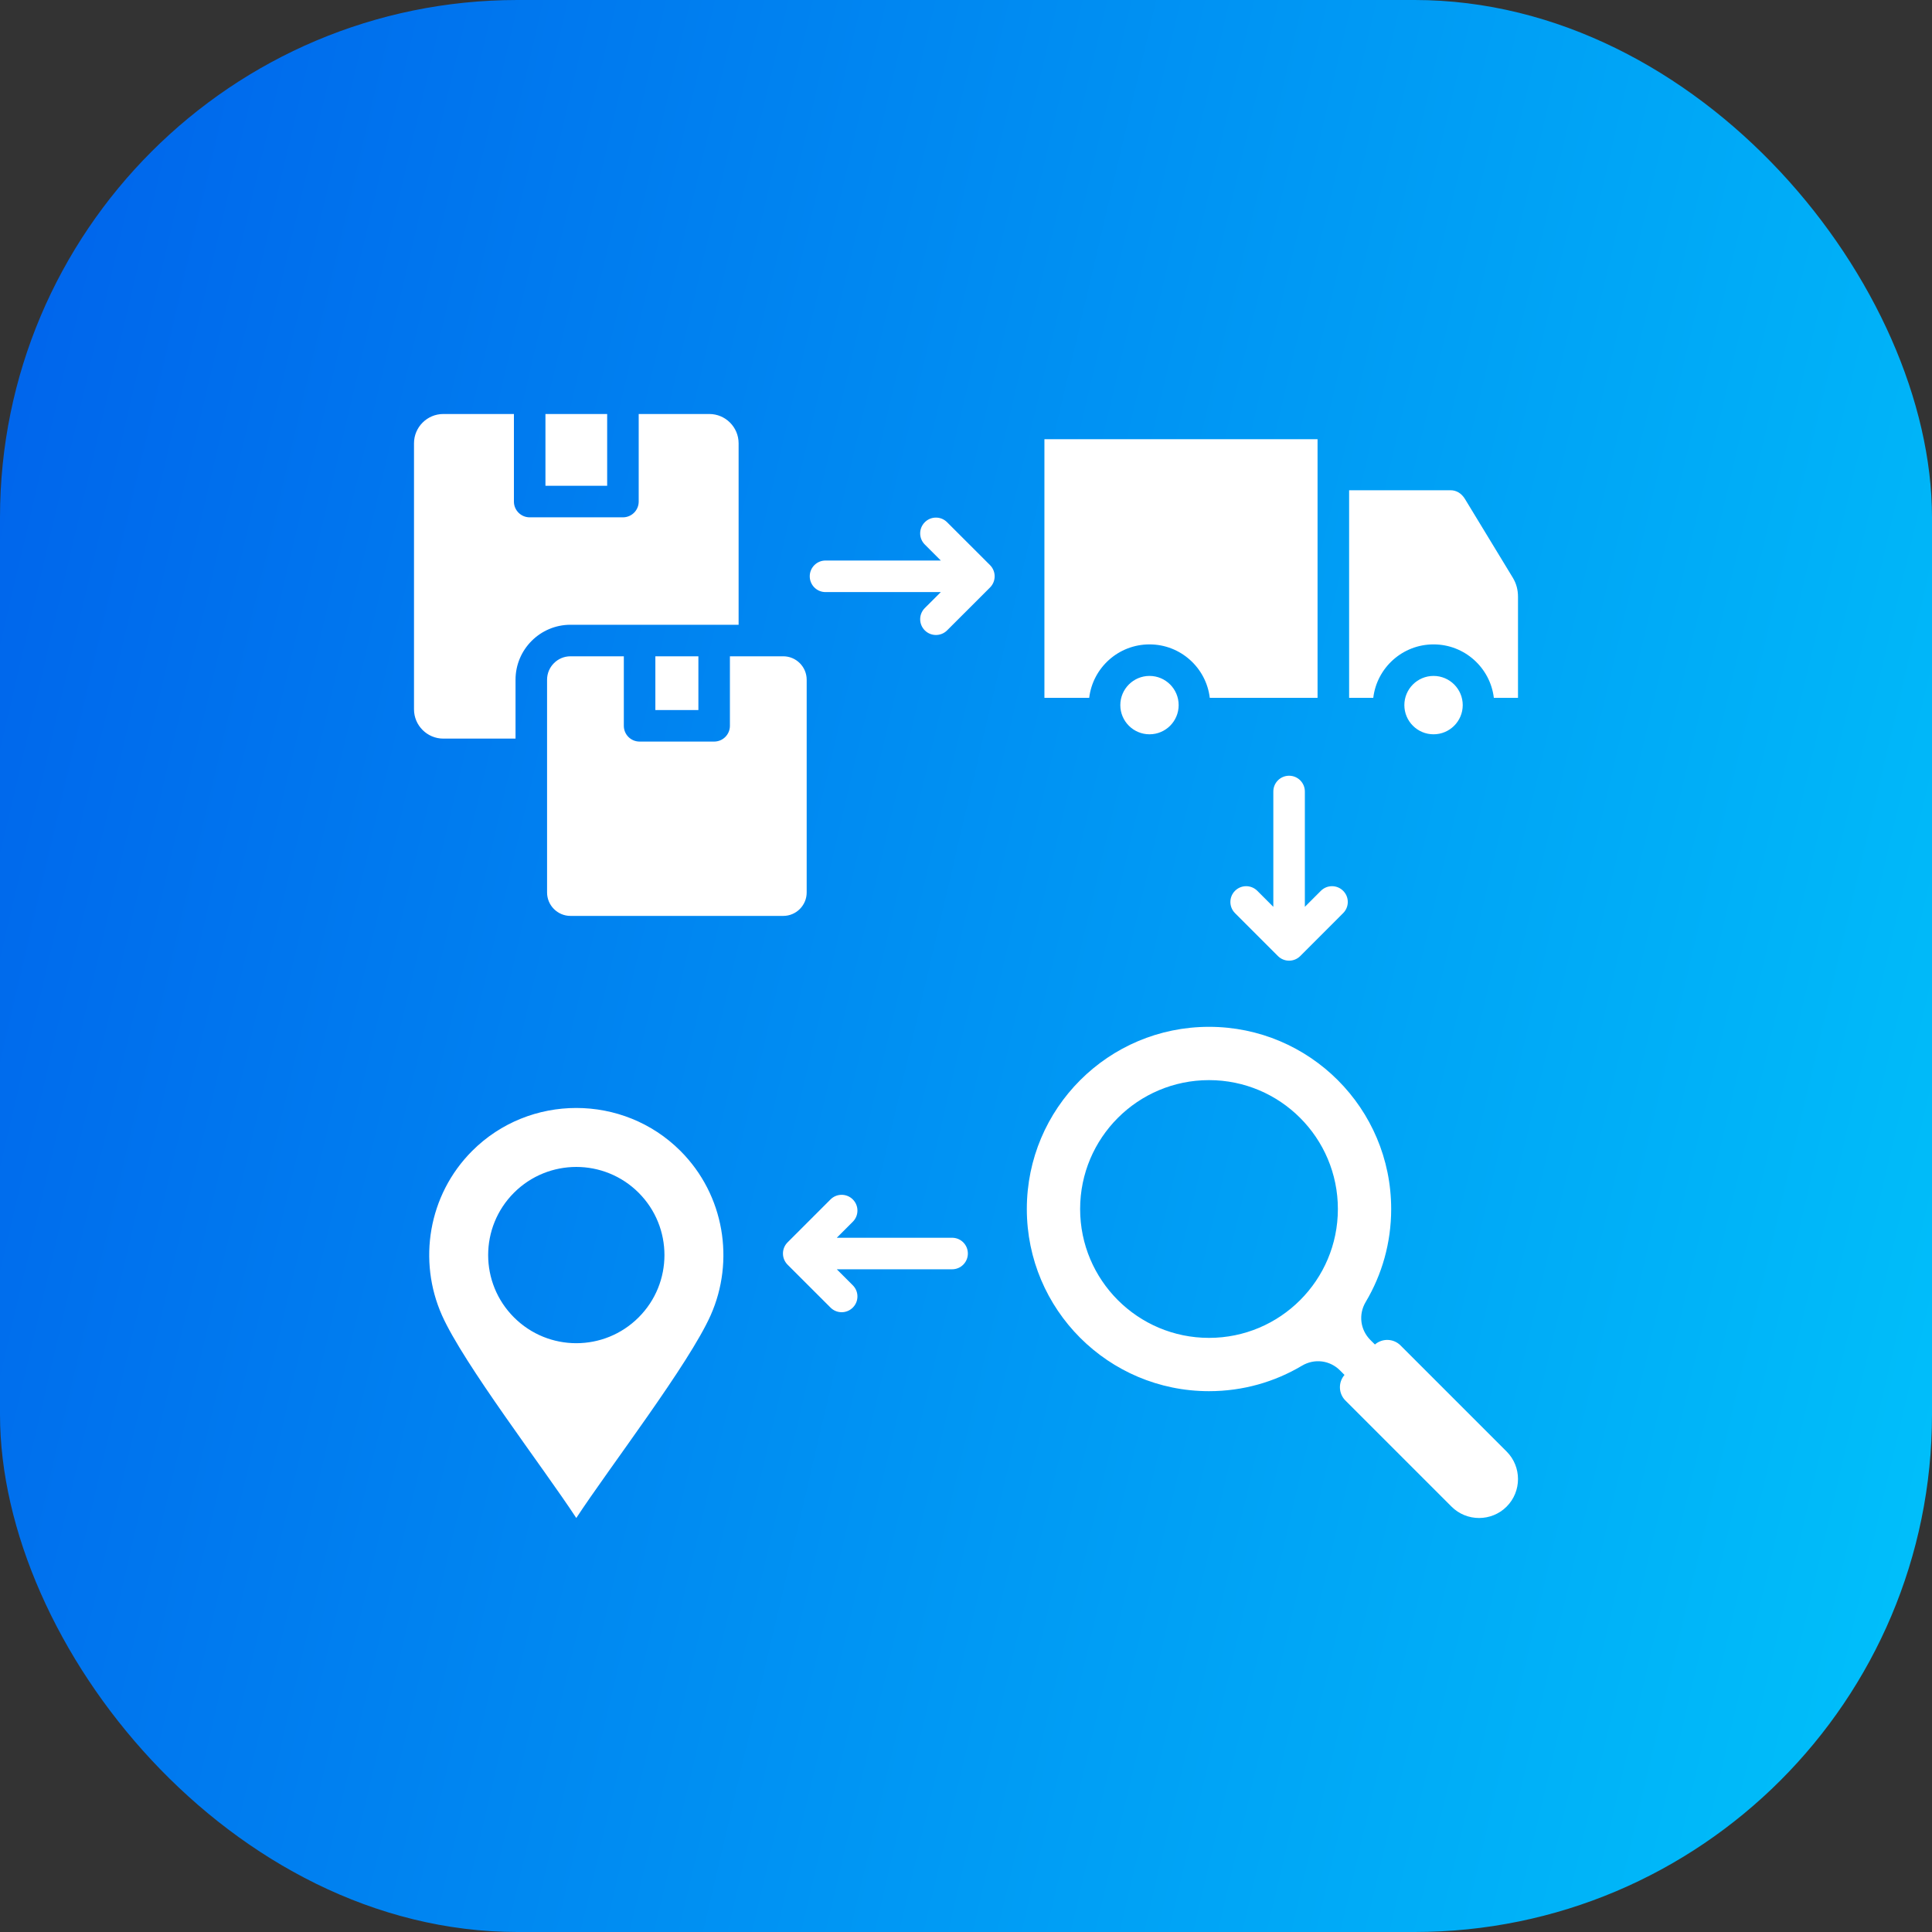 <svg width="56" height="56" viewBox="0 0 56 56" fill="none" xmlns="http://www.w3.org/2000/svg">
<rect x="0" y="0" width="56" height="56" fill="#333333" stroke="none"/>
<rect width="56" height="56" rx="15" fill="url(#paint0_linear_5380_9781)"/>
<path d="M40.595 38.998C40.392 38.794 40.066 38.786 39.853 38.971L39.723 38.842C39.426 38.545 39.371 38.1 39.585 37.739C40.055 36.95 40.324 36.028 40.324 35.044C40.324 32.127 37.96 29.763 35.044 29.763C32.127 29.763 29.763 32.127 29.763 35.044C29.763 37.96 32.127 40.324 35.044 40.324C36.028 40.324 36.95 40.055 37.739 39.585C38.1 39.371 38.545 39.426 38.842 39.723L38.971 39.853C38.786 40.066 38.794 40.392 38.998 40.595L42.073 43.67C42.512 44.11 43.231 44.11 43.67 43.67C44.11 43.231 44.11 42.512 43.67 42.073L40.595 38.998L40.595 38.998ZM35.044 38.779C32.981 38.779 31.308 37.107 31.308 35.044C31.308 32.98 32.981 31.308 35.044 31.308C37.107 31.308 38.779 32.981 38.779 35.044C38.779 37.107 37.107 38.779 35.044 38.779ZM16.704 32.115C15.61 32.115 14.516 32.53 13.686 33.36C12.405 34.642 12.112 36.552 12.809 38.121C13.438 39.537 15.738 42.526 16.704 44C17.671 42.526 19.971 39.537 20.6 38.121C21.297 36.552 21.004 34.642 19.723 33.36C18.893 32.53 17.799 32.115 16.704 32.115ZM18.511 38.185C17.513 39.183 15.896 39.183 14.898 38.185C13.9 37.188 13.9 35.57 14.898 34.572C15.896 33.575 17.513 33.575 18.511 34.572C19.509 35.57 19.509 37.188 18.511 38.185ZM31.571 20.227H30.273V12.731H38.19V20.227H35.066C34.962 19.355 34.219 18.678 33.319 18.678C32.418 18.678 31.675 19.355 31.571 20.227H31.571ZM44 17.301V20.227H43.3C43.195 19.355 42.453 18.678 41.552 18.678C40.652 18.678 39.909 19.355 39.805 20.227H39.105V14.21H42.044C42.216 14.21 42.364 14.3 42.465 14.467L43.849 16.744C43.951 16.913 44 17.092 44 17.301H44ZM33.319 19.592C33.786 19.592 34.164 19.971 34.164 20.438C34.164 20.905 33.786 21.284 33.319 21.284C32.852 21.284 32.473 20.905 32.473 20.438C32.473 19.971 32.852 19.592 33.319 19.592ZM41.552 21.284C41.085 21.284 40.706 20.905 40.706 20.438C40.706 19.971 41.085 19.592 41.552 19.592C42.019 19.592 42.398 19.971 42.398 20.438C42.398 20.905 42.019 21.284 41.552 21.284ZM17.599 14.081H15.81V12H17.599V14.081ZM12.849 21.409C12.382 21.409 12 21.027 12 20.56V12.849C12 12.382 12.381 12 12.849 12H14.896V14.538C14.896 14.791 15.101 14.995 15.353 14.995H18.056C18.308 14.995 18.513 14.791 18.513 14.538V12H20.56C21.027 12 21.409 12.381 21.409 12.849V18.109H16.536C15.658 18.109 14.943 18.824 14.943 19.702V21.409L12.849 21.409ZM28.054 36.334C28.054 36.586 27.85 36.791 27.597 36.791H24.255L24.719 37.255C24.898 37.434 24.898 37.723 24.719 37.901C24.541 38.08 24.251 38.08 24.073 37.901L22.828 36.657C22.65 36.479 22.65 36.189 22.828 36.011L24.073 34.766C24.251 34.588 24.541 34.588 24.719 34.766C24.898 34.945 24.898 35.234 24.719 35.413L24.255 35.877H27.597C27.85 35.877 28.054 36.081 28.054 36.334ZM37.822 26.285L38.286 25.821C38.465 25.642 38.754 25.642 38.932 25.821C39.111 25.999 39.111 26.289 38.932 26.467L37.688 27.712C37.51 27.89 37.22 27.89 37.042 27.712L35.797 26.467C35.619 26.289 35.619 25.999 35.797 25.821C35.976 25.642 36.265 25.642 36.444 25.821L36.908 26.285V22.942C36.908 22.69 37.112 22.485 37.365 22.485C37.617 22.485 37.822 22.69 37.822 22.942V26.285ZM28.697 16.381C28.875 16.56 28.875 16.849 28.697 17.028L27.452 18.272C27.274 18.45 26.984 18.45 26.806 18.272C26.627 18.093 26.627 17.804 26.806 17.625L27.27 17.162H23.928C23.675 17.162 23.471 16.957 23.471 16.704C23.471 16.452 23.675 16.247 23.928 16.247H27.27L26.806 15.783C26.627 15.605 26.627 15.315 26.806 15.137C26.984 14.958 27.274 14.958 27.452 15.137L28.697 16.381ZM21.157 19.023H22.703C23.077 19.023 23.382 19.328 23.382 19.702V25.869C23.382 26.243 23.077 26.548 22.703 26.548H16.536C16.162 26.548 15.857 26.243 15.857 25.869V19.702C15.857 19.328 16.162 19.023 16.536 19.023H18.082V21.038C18.082 21.291 18.286 21.495 18.539 21.495H20.7C20.952 21.495 21.157 21.291 21.157 21.038V19.023ZM20.243 19.023V20.581H18.996V19.023H20.243Z" fill="white"/>
<defs>
<linearGradient id="paint0_linear_5380_9781" x1="-3.062" y1="-3.074" x2="67.64" y2="13.512" gradientUnits="userSpaceOnUse">
<stop stop-color="#005CEA"/>
<stop offset="1" stop-color="#00C5FB"/>
</linearGradient>
</defs>
</svg>
